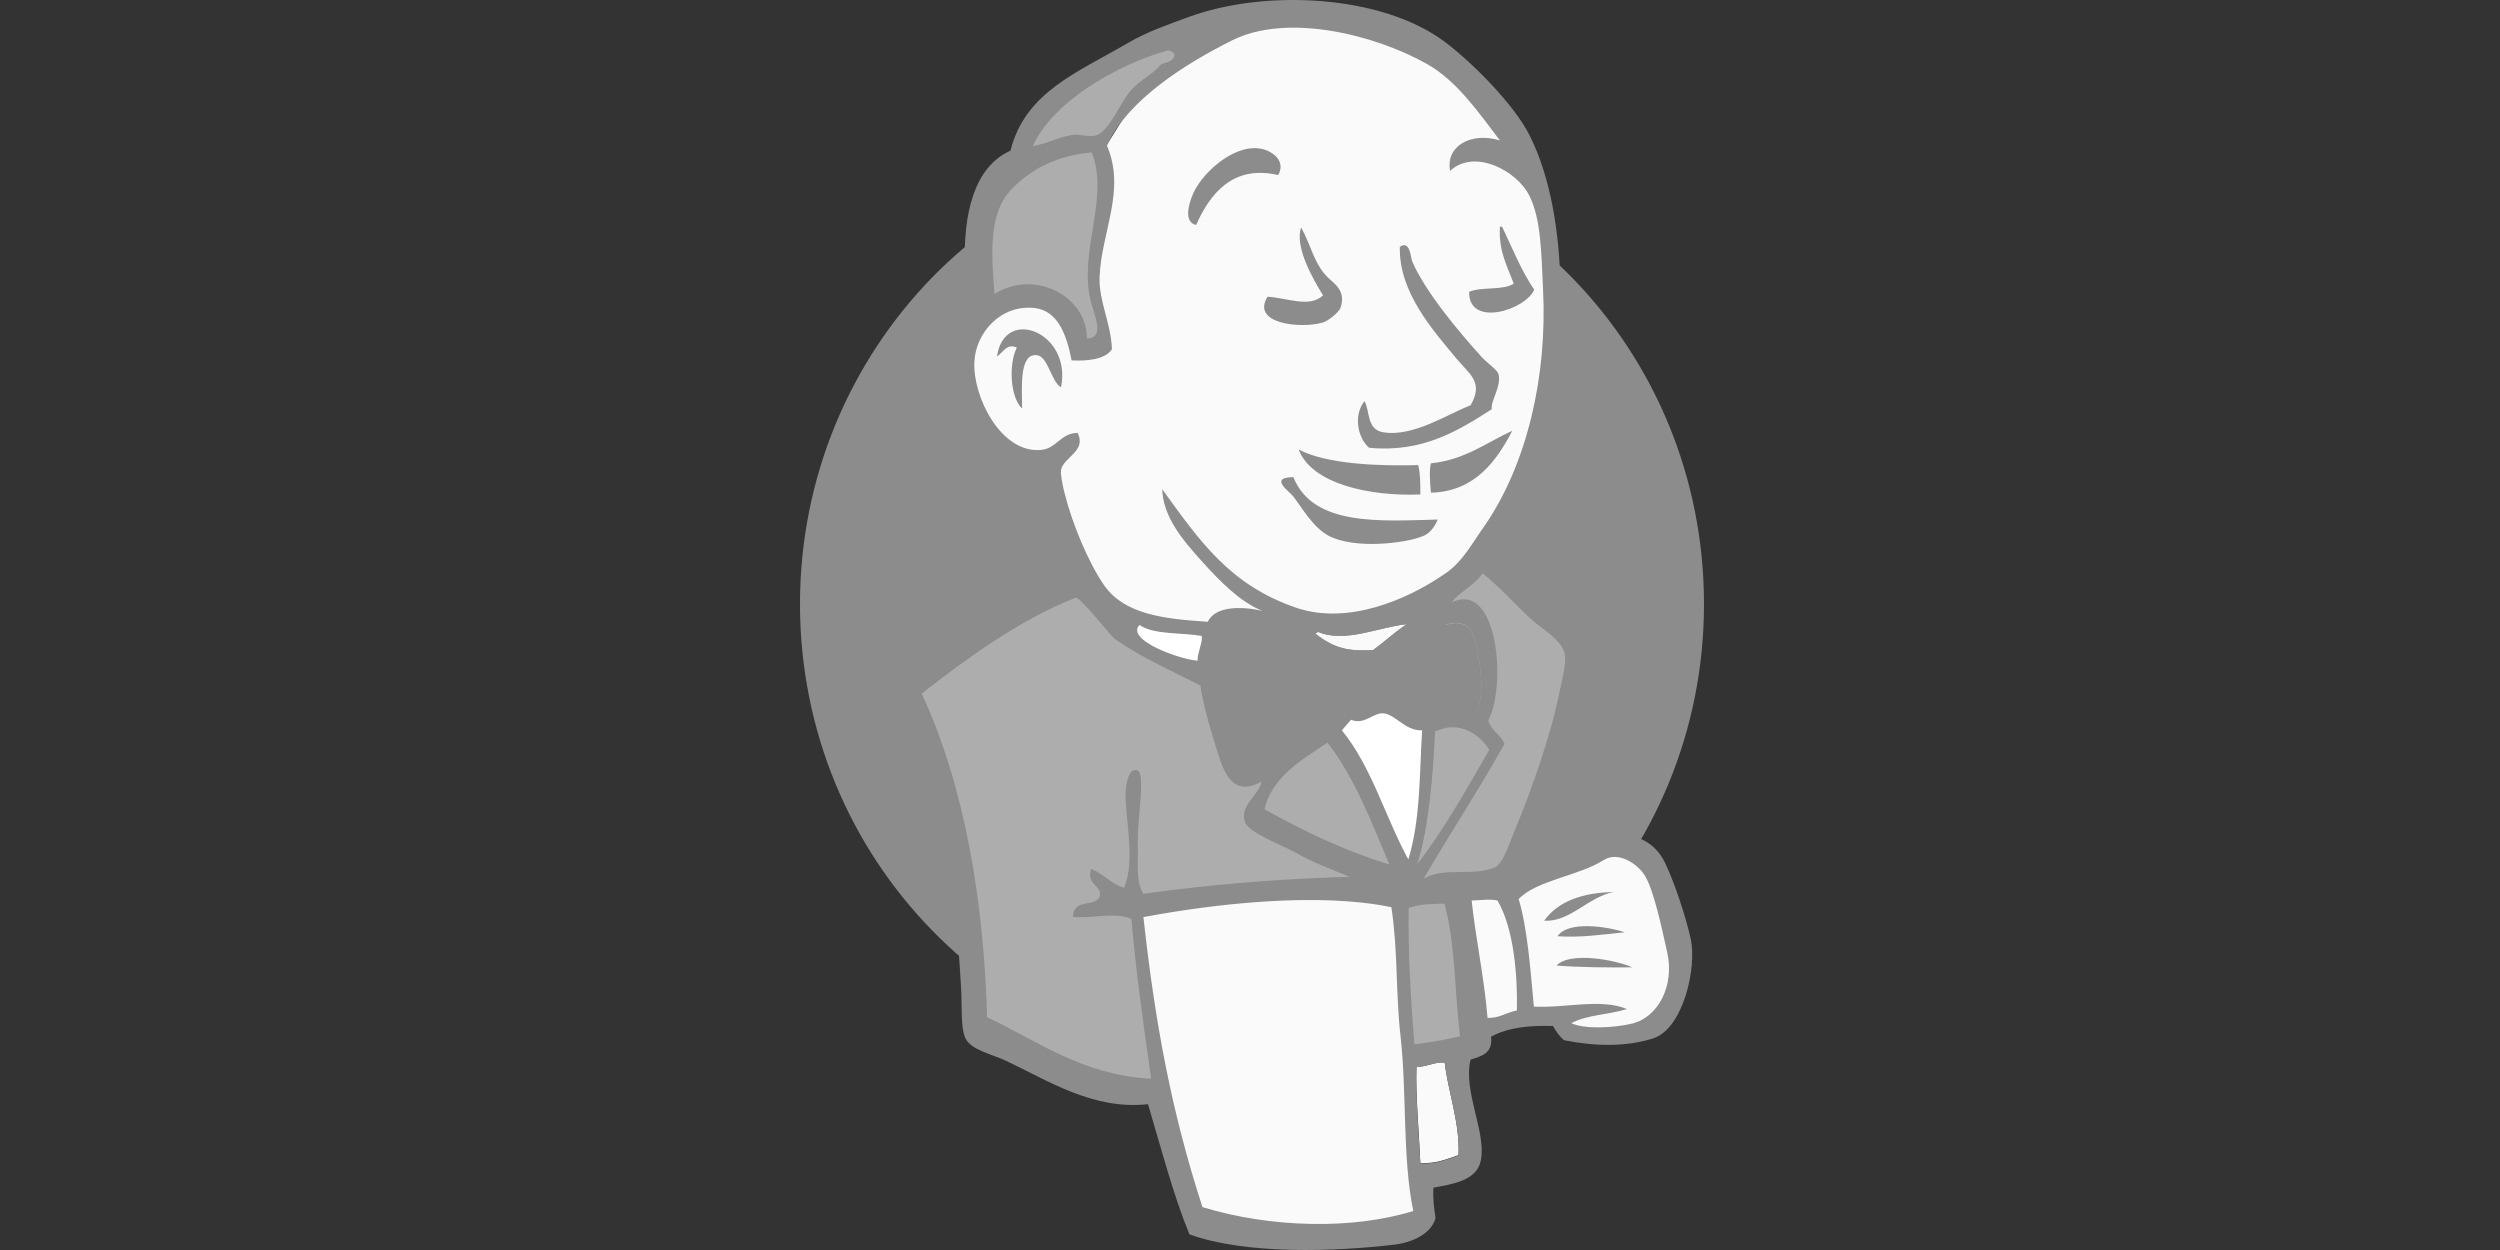 <svg width="100" height="50" viewBox="0 0 100 50" fill="none" xmlns="http://www.w3.org/2000/svg">
<rect x="0" y="0" width="100" height="50" fill="#333333" stroke="none"/>
<path d="M67.623 24.093C67.623 33.996 59.771 42.032 50.081 42.032C40.39 42.032 32.538 33.996 32.538 24.093C32.538 14.19 40.39 6.154 50.081 6.154C59.772 6.154 67.623 14.19 67.623 24.093" fill="#8C8C8C"/>
<path d="M38.069 11.856C34.999 15.011 33.089 19.354 33.089 24.164C33.089 28.974 34.999 33.317 38.069 36.472C41.153 39.627 45.383 41.565 50.08 41.565C54.777 41.565 59.007 39.627 62.091 36.472C65.161 33.317 67.071 28.974 67.071 24.164C67.071 19.354 65.161 15.011 62.091 11.856C59.007 8.715 54.777 6.763 50.08 6.763C45.397 6.763 41.153 8.701 38.069 11.856V11.856ZM37.291 37.222C34.023 33.883 32 29.257 32 24.164C32 19.071 34.023 14.445 37.291 11.092C40.559 7.753 45.086 5.673 50.08 5.673C55.074 5.673 59.601 7.753 62.869 11.092C66.137 14.43 68.16 19.056 68.16 24.164C68.16 29.257 66.137 33.883 62.869 37.222C59.601 40.575 55.074 42.64 50.08 42.64C45.086 42.64 40.559 40.575 37.291 37.222V37.222Z" fill="#8C8C8C"/>
<path d="M57.465 24.192L54.791 24.588L51.183 24.998L48.849 25.055L46.571 24.984L44.831 24.447L43.289 22.777L42.087 19.368L41.818 18.632L40.219 18.094L39.285 16.552L38.621 14.345L39.356 12.407L41.096 11.799L42.497 12.464L43.162 13.935L43.968 13.808L44.237 13.468L43.968 11.926L43.898 9.988L44.294 7.314L44.279 5.786L45.496 3.834L47.632 2.292L51.367 0.693L55.513 1.302L59.12 3.905L60.789 6.579L61.864 8.517L62.133 13.327L61.327 17.472L59.855 21.15L58.469 23.117" fill="#FAFAFA"/>
<path d="M55.202 35.75L45.652 36.146V37.745L46.459 43.361L46.062 43.828L39.385 41.551L38.918 40.744L38.253 33.19L36.683 28.663L36.343 27.587L41.691 23.909L43.36 23.244L44.832 25.055L46.105 26.187L47.576 26.654L48.241 26.852L49.047 30.332L49.656 31.068L51.198 30.53L50.123 32.609L55.923 35.354L55.202 35.75" fill="#ADADAD"/>
<path d="M39.357 12.436L41.097 11.827L42.497 12.492L43.162 13.964L43.969 13.836L44.167 13.03L43.771 11.488L44.167 7.81L43.827 5.801L45.03 4.4L47.633 2.335L46.897 1.33L43.219 3.141L41.677 4.343L40.814 6.211L39.484 8.022L39.088 10.158L39.357 12.436" fill="#ADADAD"/>
<path d="M55.796 35.821L58.271 35.751L58.88 41.89L56.347 42.23L55.795 35.821" fill="#ADADAD"/>
<path d="M56.46 35.821L60.195 35.623C60.195 35.623 61.737 31.747 61.737 31.549C61.737 31.35 63.067 25.932 63.067 25.932L60.054 22.791L59.446 22.254L57.847 23.852V30.063L56.46 35.821" fill="#ADADAD"/>
<path d="M47.831 48.978L46.444 43.362L45.751 39.217L45.638 36.147L51.905 35.807L56.08 36L56.58 44.5V48L57.08 48.5L50.9 49.643L47.831 48.978Z" fill="#FAFAFA"/>
<path d="M58.978 41.367L62.08 40.5L63.08 41.5H65.58L66.519 40.362L67.255 38.085L65.925 34.138L64.383 33.94L62.246 34.604L60.209 35.609L59.12 35.411L58.271 35.75" fill="#FAFAFA"/>
<path d="M56.305 35.283L54.834 31.548L53.292 29.341C53.292 29.341 53.632 28.408 54.098 28.408H55.641L57.112 28.945L56.984 31.421L56.305 35.283" fill="white"/>
<path d="M48.425 25.197L46.572 24.998L44.831 24.461V25.069L45.68 26.003L48.354 27.206" fill="white"/>
<path d="M58.979 28.634C57.847 28.606 56.815 28.464 55.923 28.21C55.98 27.842 55.867 27.488 55.966 27.219C56.22 27.035 56.63 27.035 57.013 26.993C56.687 26.837 56.22 26.767 55.852 26.866C55.838 26.611 55.725 26.455 55.654 26.257C56.291 26.031 57.791 24.546 58.639 25.026C59.05 25.267 59.22 26.597 59.248 27.262C59.276 27.799 59.191 28.337 58.979 28.634" fill="#8C8C8C"/>
<path d="M53.561 26.781C53.561 26.866 53.561 26.951 53.547 27.036C53.193 27.262 52.627 27.262 52.231 27.46C52.797 27.488 53.25 27.63 53.646 27.814C53.632 28.026 53.632 28.252 53.617 28.465C52.967 28.903 52.373 29.568 51.609 29.992C51.241 30.191 49.982 30.7 49.6 30.601C49.387 30.544 49.359 30.275 49.274 30.021C49.09 29.483 48.666 28.606 48.623 27.785C48.581 26.753 48.468 25.013 49.585 25.225C50.491 25.395 51.538 25.805 52.231 26.187C52.669 26.442 52.91 26.724 53.561 26.781" fill="#8C8C8C"/>
<path d="M54.197 28.012C54.099 27.446 53.985 27.291 54.028 26.795C55.541 25.791 55.81 28.521 54.197 28.012" fill="#8C8C8C"/>
<path d="M51.127 7.003C49.301 6.579 48.396 7.767 47.844 8.998C47.349 8.885 47.547 8.206 47.675 7.866C48 6.975 49.316 5.772 50.391 5.942C50.843 5.999 51.466 6.423 51.127 7.003M59.997 9.068H60.082C60.492 9.917 60.846 10.823 61.369 11.587C61.016 12.407 58.738 13.115 58.766 11.672C59.261 11.459 60.11 11.629 60.549 11.346C60.294 10.653 59.94 10.059 59.997 9.069M52.046 9.097C52.442 9.818 52.569 10.568 53.121 11.106C53.376 11.346 53.857 11.643 53.617 12.322C53.56 12.478 53.15 12.832 52.909 12.902C52.046 13.157 50.023 12.959 50.702 11.87C51.423 11.898 52.386 12.337 52.923 11.813C52.513 11.162 51.777 9.861 52.046 9.097ZM59.671 16.368C58.37 17.203 56.913 18.123 54.762 17.91C54.31 17.514 54.126 16.623 54.578 16.043C54.805 16.439 54.663 17.175 55.314 17.288C56.531 17.5 57.945 16.538 58.822 16.213C59.36 15.293 58.78 14.968 58.285 14.374C57.281 13.171 55.951 11.672 55.993 9.875C56.403 9.578 56.432 10.328 56.488 10.455C57.012 11.672 58.328 13.242 59.275 14.289C59.516 14.543 59.898 14.798 59.94 14.968C60.068 15.449 59.615 16.043 59.671 16.369M42.44 15.491C42.03 15.251 41.931 14.232 41.45 14.204C40.757 14.162 40.884 15.534 40.884 16.34C40.417 15.916 40.332 14.586 40.672 13.907C40.276 13.709 40.106 14.119 39.879 14.261C40.176 12.209 42.893 13.313 42.44 15.491M60.492 17.231C59.884 18.392 59.021 19.665 57.238 19.707C57.196 19.339 57.167 18.759 57.238 18.533C58.61 18.392 59.459 17.698 60.492 17.231ZM51.947 17.981C53.079 18.576 55.172 18.646 56.729 18.604C56.814 18.943 56.814 19.368 56.814 19.778C54.819 19.863 52.47 19.368 51.947 17.981ZM51.735 19.085C52.527 21.065 55.229 20.839 57.507 20.782C57.408 21.037 57.196 21.348 56.913 21.447C56.177 21.744 54.168 21.971 53.15 21.433C52.513 21.094 52.088 20.316 51.735 19.863C51.579 19.651 50.73 19.099 51.735 19.085" fill="#8C8C8C"/>
<path d="M59.572 29.993C58.653 31.577 57.762 33.204 56.672 34.59C57.125 33.246 57.323 30.983 57.394 29.257C58.356 28.804 59.176 29.356 59.572 29.993" fill="#ADADAD"/>
<path d="M64.538 35.68C63.506 35.892 62.784 36.896 61.766 36.826C62.331 36.047 63.294 35.708 64.538 35.68M64.991 37.292C64.142 37.377 63.152 37.519 62.303 37.448C62.714 36.826 64.27 37.052 64.991 37.292ZM65.288 38.693C64.34 38.707 63.166 38.693 62.261 38.622C62.798 38.042 64.68 38.41 65.288 38.693Z" fill="#8C8C8C"/>
<path d="M57.79 42.513C57.931 43.701 58.398 44.904 58.342 46.205C57.818 46.375 57.521 46.531 56.814 46.531C56.771 45.427 56.616 43.73 56.658 42.668C56.998 42.697 57.507 42.428 57.79 42.513" fill="#FAFAFA"/>
<path d="M56.262 24.97C55.781 25.282 55.385 25.663 54.918 26.003C53.9 26.06 53.348 25.932 52.612 25.352C52.626 25.31 52.697 25.324 52.697 25.267C53.786 25.748 55.173 25.069 56.262 24.97" fill="#FAFAFA"/>
<path d="M50.575 32.369C50.872 31.082 52.047 30.403 53.108 29.695C54.197 31.082 54.862 32.864 55.597 34.59C53.857 34.067 52.089 33.232 50.575 32.369" fill="#ADADAD"/>
<path d="M56.659 42.682C56.616 43.743 56.758 45.427 56.814 46.545C57.522 46.545 57.819 46.389 58.342 46.219C58.399 44.918 57.932 43.715 57.791 42.527C57.508 42.428 56.998 42.697 56.659 42.682V42.682ZM45.737 36.684C46.204 40.942 46.869 44.507 48.099 48.285C50.83 49.119 54.112 49.19 56.531 48.44C56.093 46.318 56.277 43.729 56.022 41.452C55.824 39.74 55.923 38.028 55.654 36.288C52.726 35.68 48.595 36.146 45.737 36.684ZM56.347 36.316C56.319 38.141 56.432 39.952 56.574 41.777C57.281 41.678 57.748 41.607 58.399 41.452C58.187 39.697 58.215 37.703 57.776 36.146C57.281 36.161 56.843 36.146 56.347 36.316V36.316ZM59.898 36.019C59.559 35.948 59.177 36.019 58.866 36.019C59.021 37.505 59.375 39.146 59.502 40.716C59.997 40.73 60.266 40.49 60.676 40.419C60.705 39.047 60.563 37.151 59.898 36.019ZM65.288 40.942C66.335 40.688 66.986 39.414 66.689 38.099C66.491 37.222 66.151 35.552 65.769 34.986C65.501 34.576 64.751 34.024 64.143 34.406C63.166 35.029 61.455 35.213 60.747 35.962C61.101 37.151 61.214 38.764 61.355 40.263C62.572 40.334 64.058 39.924 65.076 40.362C64.369 40.589 63.464 40.589 62.855 40.928C63.364 41.169 64.525 41.126 65.288 40.942V40.942ZM55.584 34.59C54.848 32.864 54.183 31.082 53.094 29.695C52.032 30.402 50.873 31.082 50.561 32.369C52.089 33.232 53.858 34.067 55.584 34.59ZM57.394 29.257C57.324 30.983 57.126 33.246 56.673 34.59C57.762 33.19 58.654 31.577 59.573 29.992C59.177 29.356 58.356 28.804 57.394 29.257L57.394 29.257ZM55.343 28.535C54.933 28.493 54.579 29.016 54.041 28.79C53.914 28.931 53.801 29.073 53.674 29.214C54.862 30.657 55.414 32.695 56.333 34.378C56.828 32.751 56.772 30.983 56.885 29.214C56.206 29.242 55.824 28.578 55.343 28.535V28.535ZM54.027 26.795C53.985 27.29 54.098 27.446 54.197 28.012C55.81 28.521 55.541 25.791 54.027 26.795ZM52.23 26.201C51.537 25.819 50.49 25.409 49.585 25.239C48.468 25.027 48.581 26.767 48.623 27.8C48.666 28.62 49.09 29.483 49.274 30.035C49.359 30.29 49.387 30.558 49.599 30.615C49.981 30.7 51.255 30.205 51.608 30.006C52.372 29.596 52.966 28.931 53.617 28.479C53.631 28.266 53.631 28.04 53.645 27.828C53.249 27.63 52.811 27.503 52.23 27.474C52.613 27.276 53.193 27.276 53.546 27.05C53.546 26.965 53.546 26.88 53.56 26.795C52.91 26.724 52.669 26.441 52.23 26.201ZM45.581 24.998C45.001 25.593 47.208 26.385 47.902 26.427C47.902 26.059 48.114 25.706 48.071 25.437C47.237 25.296 46.147 25.395 45.581 24.998ZM52.712 25.267C52.712 25.324 52.641 25.31 52.627 25.352C53.377 25.932 53.928 26.059 54.933 26.003C55.386 25.677 55.796 25.281 56.277 24.97C55.173 25.069 53.787 25.748 52.712 25.267H52.712ZM59.248 27.248C59.219 26.597 59.049 25.253 58.639 25.012C57.791 24.517 56.291 26.017 55.654 26.243C55.725 26.441 55.838 26.597 55.852 26.852C56.234 26.753 56.687 26.823 57.012 26.979C56.63 27.021 56.22 27.021 55.965 27.205C55.88 27.474 55.994 27.828 55.923 28.196C56.814 28.45 57.847 28.578 58.979 28.62C59.191 28.337 59.276 27.799 59.248 27.248V27.248ZM44.605 25.564C44.421 25.437 43.191 23.838 43.021 23.909C40.8 24.786 38.72 26.3 36.867 27.743C38.635 31.549 39.357 36.203 39.484 40.688C41.507 41.636 43.289 43.008 46.048 43.149C45.723 40.9 45.44 38.877 45.256 36.755C44.563 36.458 43.572 36.769 42.922 36.67C42.922 35.892 43.912 36.33 43.997 35.807C44.054 35.411 43.445 35.383 43.643 34.76C44.153 34.944 44.421 35.354 44.959 35.51C45.454 34.435 44.959 32.525 45.03 31.619C45.044 31.45 45.114 30.686 45.496 30.813C45.836 30.926 45.482 32.864 45.511 33.713C45.539 34.505 45.412 35.255 45.737 35.75C48.397 35.383 51.099 35.156 53.985 35.071C53.348 34.803 52.598 34.548 51.778 34.081C51.325 33.826 49.925 33.303 49.797 32.878C49.585 32.199 50.335 31.846 50.462 31.265C49.118 32.001 48.864 30.558 48.538 29.554C48.255 28.634 48.086 27.941 48.015 27.418C46.84 26.823 45.596 26.272 44.605 25.564V25.564ZM58.073 24.093C59.927 23.202 60.266 27.446 59.531 28.818C59.644 29.228 60.026 29.384 60.181 29.752C59.148 31.605 58.003 33.331 56.942 35.156C57.72 34.661 58.852 35.071 59.771 34.703C60.111 34.576 60.351 33.798 60.606 33.175C61.313 31.478 62.049 29.327 62.374 27.715C62.445 27.347 62.657 26.54 62.6 26.215C62.516 25.621 61.723 25.182 61.313 24.829C60.563 24.149 60.096 23.57 59.304 22.933C59.007 23.4 58.328 23.711 58.073 24.093V24.093ZM40.375 7.668C39.498 8.644 39.682 10.455 39.781 11.757C41.38 10.752 43.488 11.841 43.473 13.539C44.237 13.525 43.756 12.591 43.615 11.983C43.162 10.017 44.379 7.894 43.672 6.098C42.299 6.211 41.182 6.763 40.375 7.668V7.668ZM46.685 2.023C44.69 2.589 42.13 4.046 41.309 5.843C41.946 5.744 42.384 5.433 43.007 5.39C43.247 5.376 43.558 5.489 43.827 5.419C44.365 5.277 44.832 4.06 45.242 3.608C45.638 3.169 46.119 2.971 46.444 2.575C46.657 2.476 46.968 2.476 46.982 2.165C46.897 2.066 46.798 1.995 46.685 2.023V2.023ZM57.083 2.561C55.004 1.387 51.495 0.51 49.288 1.613C47.505 2.504 45.1 3.975 44.28 5.829C45.044 7.625 44.054 9.267 43.983 11.091C43.955 12.068 44.435 12.903 44.478 13.964C44.209 14.402 43.417 14.444 42.865 14.416C42.681 13.482 42.356 12.436 41.394 12.322C40.036 12.167 39.031 13.299 38.975 14.473C38.904 15.859 40.036 18.151 41.648 17.996C42.271 17.939 42.427 17.317 43.106 17.317C43.473 18.052 42.54 18.278 42.441 18.802C42.412 18.943 42.511 19.467 42.582 19.721C42.879 20.924 43.53 22.494 44.167 23.414C44.987 24.588 46.586 24.758 48.312 24.871C48.623 24.206 49.755 24.263 50.49 24.433C49.599 24.079 48.779 23.23 48.1 22.48C47.321 21.617 46.529 20.698 46.487 19.566C47.972 21.617 49.189 23.414 51.877 24.319C53.914 24.998 56.291 24.008 57.861 22.905C58.512 22.452 58.894 21.716 59.361 21.065C61.087 18.576 61.893 15.039 61.723 11.601C61.653 10.186 61.653 8.772 61.172 7.824C60.676 6.833 58.993 5.928 58.003 6.833C57.819 5.857 58.823 5.263 59.997 5.617C59.163 4.527 58.286 3.24 57.083 2.561V2.561ZM60.959 34.548C62.586 33.741 65.614 32.383 66.618 34.548C67 35.354 67.439 36.698 67.623 37.533C67.891 38.693 67.326 41.155 66.123 41.536C65.062 41.876 63.831 41.862 62.558 41.607C62.402 41.48 62.247 41.268 62.12 41.041C61.214 41.013 60.351 41.084 59.644 41.466C59.714 42.145 59.262 42.244 58.823 42.385C58.512 43.644 59.46 45.285 59.233 46.417C59.078 47.238 58.073 47.365 57.338 47.507C57.309 47.959 57.366 48.341 57.423 48.723C57.253 49.346 56.503 49.699 55.782 49.784C53.419 50.067 49.84 50.195 47.576 49.374C46.94 47.818 46.444 45.936 45.921 44.168C43.714 44.408 41.917 43.22 40.234 42.428C39.654 42.159 38.847 42.003 38.621 41.536C38.409 41.084 38.494 40.221 38.437 39.414C38.31 37.335 38.182 35.326 37.645 33.204C37.404 32.242 36.966 31.407 36.669 30.488C36.386 29.639 35.905 28.578 35.777 27.729C35.593 26.47 36.782 26.399 37.532 25.847C38.706 24.998 39.625 24.532 40.899 23.767C41.281 23.541 42.412 22.975 42.54 22.706C42.794 22.183 42.101 21.448 41.917 21.037C41.62 20.386 41.465 19.835 41.422 19.198C40.361 19.028 39.541 18.392 39.06 17.684C38.253 16.496 37.687 14.303 38.395 12.648C38.451 12.521 38.72 12.252 38.763 12.054C38.847 11.658 38.607 11.134 38.593 10.71C38.522 8.545 38.961 6.678 40.418 6.027C41.012 3.664 43.134 2.886 45.129 1.712C45.879 1.274 46.699 0.991 47.548 0.679C50.59 -0.438 55.272 -0.226 57.805 1.684C58.88 2.49 60.592 4.202 61.2 5.447C62.827 8.715 62.7 14.19 61.568 18.18C61.412 18.717 61.2 19.495 60.889 20.146C60.676 20.599 60.012 21.49 60.082 21.886C60.167 22.296 61.61 23.386 61.922 23.683C62.473 24.22 63.534 24.928 63.619 25.607C63.718 26.328 63.308 27.319 63.096 28.012C62.417 30.332 61.738 32.468 60.959 34.548V34.548Z" fill="#8C8C8C"/>
</svg>
